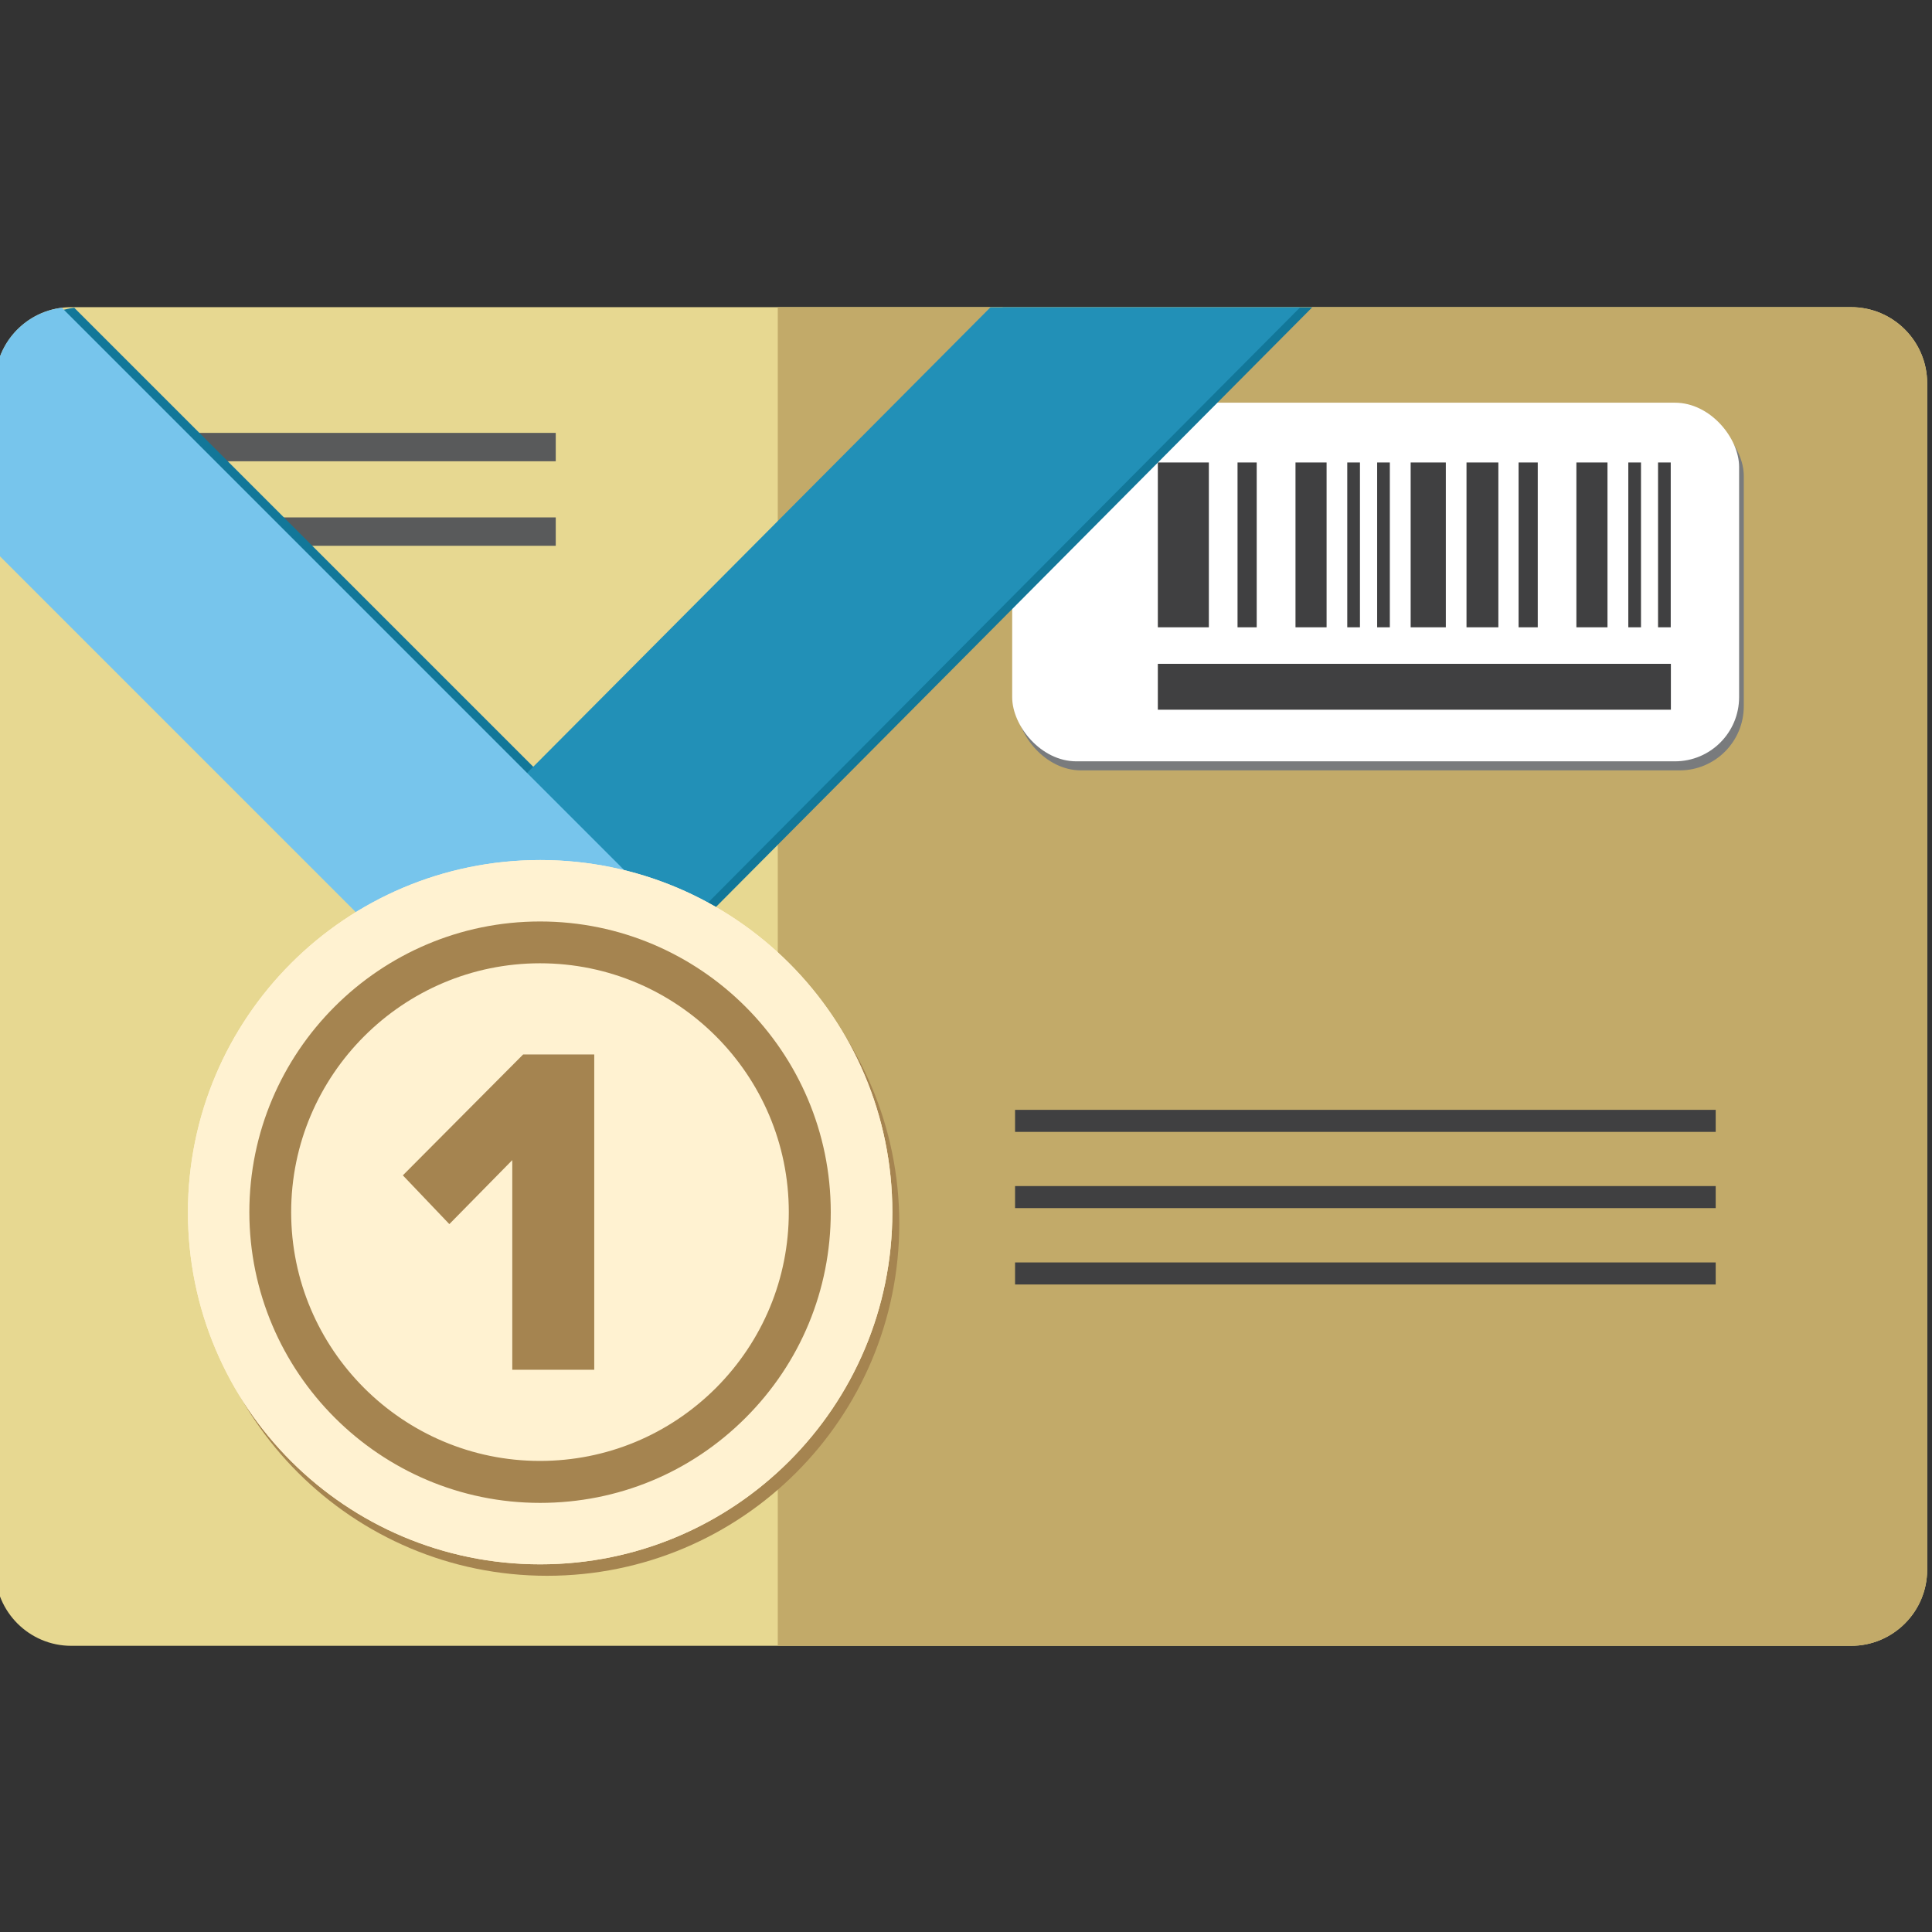 <?xml version="1.0" encoding="UTF-8"?>
<svg id="Layer_1" data-name="Layer 1" xmlns="http://www.w3.org/2000/svg" viewBox="0 0 128 128"><rect x="0" y="0" width="128" height="128" fill="#333333" stroke="none"/>
  <defs>
    <style>
      .cls-1 {
        fill: #fff2d1;
      }

      .cls-1, .cls-2, .cls-3, .cls-4, .cls-5, .cls-6, .cls-7, .cls-8, .cls-9, .cls-10 {
        stroke-width: 0px;
      }

      .cls-11 {
        stroke-width: 3.04px;
      }

      .cls-11, .cls-12 {
        stroke: #404041;
      }

      .cls-11, .cls-12, .cls-13 {
        fill: none;
        stroke-miterlimit: 10;
      }

      .cls-2 {
        fill: #404041;
      }

      .cls-3 {
        fill: #77c5ec;
      }

      .cls-4 {
        fill: #797b7d;
      }

      .cls-5 {
        fill: #2290b7;
      }

      .cls-6 {
        fill: #c2aa69;
      }

      .cls-7 {
        fill: #a58450;
      }

      .cls-12 {
        stroke-width: 1.46px;
      }

      .cls-13 {
        stroke: #595a5b;
        stroke-width: 1.88px;
      }

      .cls-8 {
        fill: #127799;
      }

      .cls-9 {
        fill: #fff;
      }

      .cls-10 {
        fill: #e7d891;
      }
    </style>
  </defs>
  <g>
    <path class="cls-10" d="M4.72,20.35h117.92c2.78,0,5.04,2.26,5.04,5.04v78.61c0,2.78-2.26,5.04-5.04,5.04H4.72c-2.78,0-5.04-2.26-5.04-5.04V25.39c0-2.78,2.26-5.04,5.04-5.04Z"/>
    <path class="cls-6" d="M51.53,109.04h71.11c2.78,0,5.04-2.26,5.04-5.04V25.39c0-2.78-2.26-5.04-5.04-5.04H51.53v88.69Z"/>
    <line class="cls-13" x1="6.41" y1="29.62" x2="36.82" y2="29.62"/>
    <line class="cls-13" x1="6.41" y1="35.22" x2="36.82" y2="35.22"/>
    <g>
      <line class="cls-12" x1="67.25" y1="74.26" x2="113.67" y2="74.26"/>
      <line class="cls-12" x1="67.25" y1="79.31" x2="113.67" y2="79.31"/>
      <line class="cls-12" x1="67.25" y1="84.37" x2="113.67" y2="84.37"/>
    </g>
    <g>
      <rect class="cls-4" x="67.37" y="27.28" width="48.16" height="23.76" rx="4.25" ry="4.25"/>
      <rect class="cls-9" x="67.06" y="26.68" width="48.16" height="23.76" rx="4.25" ry="4.25"/>
      <g>
        <path class="cls-2" d="M91.24,41.56h.84v-10.92h-.84v10.92ZM93.46,41.56h2.33v-10.92h-2.33v10.92ZM76.71,41.56h3.38v-10.92h-3.38v10.92ZM89.26,41.56h.84v-10.92h-.84v10.92ZM97.16,30.64v10.92h2.11v-10.92h-2.11ZM81.99,41.56h1.27v-10.92h-1.27v10.92ZM85.83,41.56h2.06v-10.92h-2.06v10.92Z"/>
        <path class="cls-2" d="M109.85,41.56h.84v-10.92h-.84v10.92ZM107.88,41.56h.84v-10.92h-.84v10.92ZM100.61,41.56h1.27v-10.92h-1.27v10.92ZM104.44,41.56h2.06v-10.92h-2.06v10.92Z"/>
      </g>
      <line class="cls-11" x1="76.71" y1="45.5" x2="110.7" y2="45.5"/>
    </g>
  </g>
  <path class="cls-7" d="M12.91,81.07c0,12.89,10.45,23.33,23.34,23.33s23.33-10.45,23.33-23.33-10.45-23.33-23.33-23.33-23.33,10.44-23.34,23.33Z"/>
  <path class="cls-8" d="M86.96,20.36h-20.52l-30.7,30.85L4.92,20.39c-2.5.3-4.42,2.43-4.42,4.99v11.16l24.98,24.98-.04.04.15.15h20.27l.19-.19-.02-.02,40.92-41.15Z"/>
  <g>
    <polygon class="cls-5" points="86.14 20.36 45.22 61.5 44.99 61.71 24.78 61.71 24.63 61.56 24.66 61.52 34.92 51.21 65.62 20.36 86.14 20.36"/>
    <path class="cls-3" d="M45.24,61.52l-.19.19h-20.22l-.17-.19L-.32,36.54v-11.16c0-2.56,1.92-4.69,4.42-4.99l41.13,41.13Z"/>
  </g>
  <g>
    <g>
      <path class="cls-1" d="M12.45,80.31c0,12.89,10.45,23.33,23.34,23.33s23.33-10.45,23.33-23.33-10.45-23.33-23.33-23.33-23.33,10.44-23.34,23.33Z"/>
      <path class="cls-1" d="M12.45,80.31c0,12.89,10.45,23.33,23.34,23.33s23.33-10.45,23.33-23.33-10.45-23.33-23.33-23.33-23.33,10.44-23.34,23.33Z"/>
      <path class="cls-7" d="M16.52,80.31c0-10.62,8.64-19.26,19.26-19.26s19.26,8.64,19.26,19.26c0,5.14-2,9.98-5.64,13.62-3.64,3.64-8.47,5.64-13.62,5.64-10.61,0-19.25-8.64-19.26-19.26ZM19.29,80.31c0,9.09,7.4,16.48,16.48,16.48,4.4,0,8.54-1.72,11.66-4.83,3.11-3.12,4.83-7.26,4.83-11.66,0-9.09-7.39-16.48-16.48-16.48s-16.49,7.4-16.49,16.49Z"/>
    </g>
    <path class="cls-7" d="M33.95,76.85l-4.18,4.25-3.08-3.23,7.97-8.01h4.71v20.89h-5.43v-13.9Z"/>
  </g>
</svg>